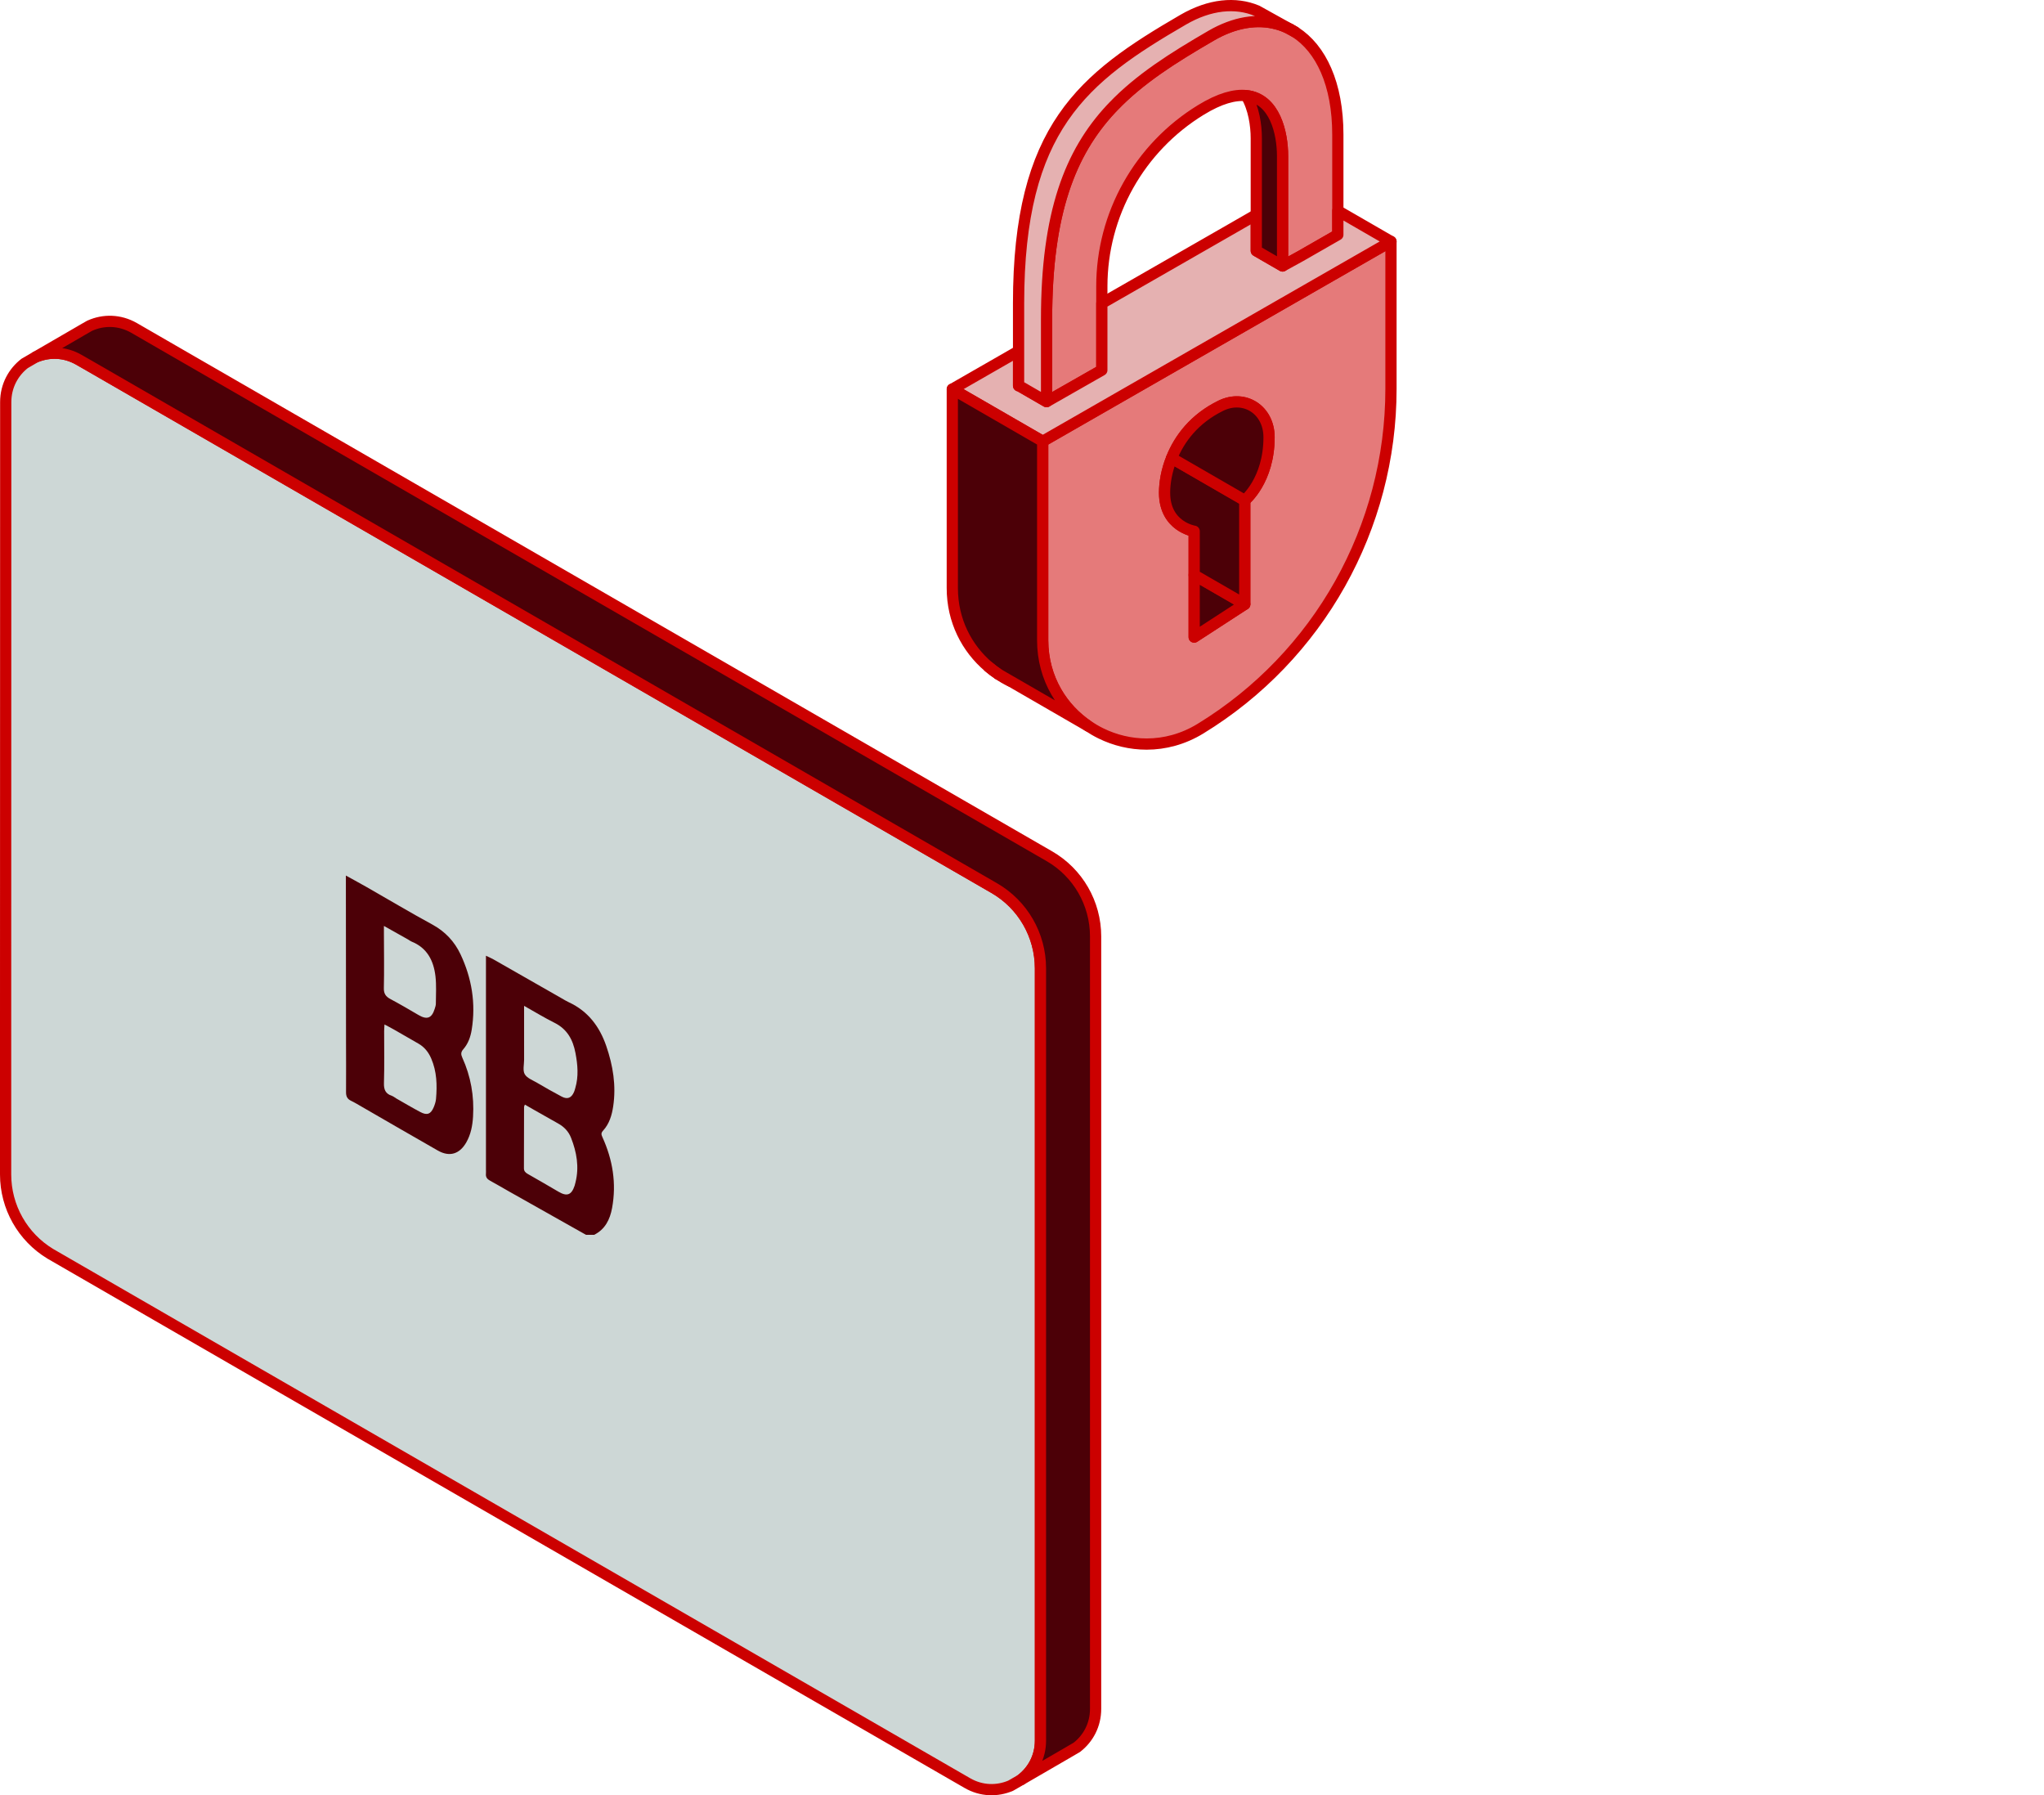 <svg xmlns="http://www.w3.org/2000/svg" id="a" data-name="Ebene_1" width="128.407mm" height="112.758mm" viewBox="0 0 363.989 319.629"><defs><style>      .b {        fill: #e57a7a;      }      .b, .c, .d, .e {        stroke: #c00;        stroke-linecap: round;        stroke-linejoin: round;        stroke-width: 2px;      }      .c, .f {        fill: #4c0007;      }      .d {        fill: #e5b1b1;      }      .e {        fill: #cdd7d6;      }    </style></defs><g><g><path class="b" d="M185.679,78.567v35.412c0,3.432.895,6.553,2.425,9.207,1.417,2.462,3.382,4.526,5.689,6.086l.019.012c.703.466,1.436.895,2.195,1.268l.043.025h.006c2.499,1.225,5.278,1.896,8.126,1.896,3.214,0,6.515-.858,9.593-2.742,21.076-12.882,33.926-35.804,33.926-60.504v-26.236s-13.478,7.728-13.478,7.728l-2.611,1.498-45.931,26.348ZM207.382,87.731c0-1.734.348-3.923,1.256-6.167,1.374-3.444,4.047-7.025,8.766-9.332,4.184-2.045,8.586.703,8.586,5.62,0,7.721-4.327,11.234-4.327,11.234v18.489s-9.008,5.85-9.008,5.85v-18.844s-5.272-.814-5.272-6.851Z"></path><polygon class="d" points="181.383 68.632 181.383 68.707 181.451 68.67 181.383 68.632"></polygon></g><g><polygon class="c" points="212.654 102.372 212.654 113.426 221.663 107.576 212.654 102.372"></polygon><path class="c" d="M207.382,87.731c0,6.037,5.272,6.851,5.272,6.851v7.79s9.008,5.204,9.008,5.204v-18.489s-13.025-7.523-13.025-7.523c-.908,2.244-1.256,4.433-1.256,6.167Z"></path><path class="c" d="M208.638,81.564l13.025,7.523s4.327-3.513,4.327-11.234c0-4.918-4.402-7.666-8.586-5.62-4.719,2.306-7.392,5.888-8.766,9.332Z"></path><path class="b" d="M186.369,56.857v14.654s9.842-5.608,9.842-5.608v-14.915c0-12.82,6.683-24.688,17.607-31.396,3.413-2.095,6.062-2.785,8.107-2.568,5.135.522,6.472,6.727,6.472,10.743v19.59s3.214-1.766,3.214-1.766l6.627-3.799v-17.824c0-9.058-3.028-15.325-7.585-18.247l-.895-.516c-.448-.242-.902-.448-1.374-.622-.298-.112-.603-.211-.914-.292-3.519-.995-7.61-.367-11.787,2.058-6.851,3.973-12.751,7.721-17.426,12.608-.137.137-.267.274-.398.416-7.286,7.815-11.489,18.539-11.489,37.482Z"></path><path class="d" d="M229.757,5.206l.895.516c-.292-.193-.591-.367-.895-.516Z"></path><polygon class="d" points="169.589 69.279 185.679 78.567 231.61 52.22 234.221 50.721 247.7 42.993 238.237 37.529 238.237 41.794 231.61 45.592 228.396 47.358 224.97 45.381 223.714 44.653 223.714 38.225 218.131 41.433 196.21 54.004 196.21 65.903 186.369 71.511 181.451 68.67 181.383 68.707 181.383 62.509 176.067 65.561 169.589 69.279"></polygon><path class="d" d="M177.721,119.991l.012.012c.703.472,1.43.895,2.182,1.256"></path></g><path class="d" d="M181.383,54.016v14.616s.068.037.068.037l4.918,2.841v-14.654c0-18.943,4.203-29.668,11.489-37.482.131-.143.261-.28.398-.416,4.675-4.887,10.575-8.636,17.426-12.608,4.178-2.425,8.269-3.053,11.787-2.058.311.081.616.18.914.292.472.174.926.379,1.374.622l-3.643-2.021-2.269-1.262c-3.811-1.598-8.424-1.156-13.149,1.585-17.862,10.364-29.313,19.236-29.313,50.507Z"></path><path class="c" d="M169.583,69.279v35.406c0,5.825,2.58,10.743,6.466,14.038.522.448,1.076.864,1.641,1.243l.031.025,2.195,1.268.037.019,13.839,7.995c-2.306-1.56-4.271-3.625-5.689-6.086-1.529-2.655-2.425-5.776-2.425-9.207v-35.412s-16.09-9.288-16.09-9.288h-.006Z"></path><path class="d" d="M177.69,119.966c-.566-.379-1.119-.796-1.641-1.243"></path><path class="c" d="M221.924,17.025c1.349,2.257,1.791,5.284,1.791,7.585v20.044s1.256.727,1.256.727l3.426,1.977v-19.59c0-4.016-1.337-10.221-6.472-10.743Z"></path></g><g><g><path class="e" d="M185.28,172.406v137.51c0,2.94-1.4,5.4-3.46,6.95l-1.84,1.06c-2.37,1.01-5.2,1-7.74-.48L42.84,242.786l-13.48-7.78-20.4-11.78c-4.94-2.99-7.96-8.34-7.96-14.12v-25.92l.02-111.59c0-2.93,1.39-5.38,3.42-6.93h.02l1.85-1.08.05-.03h.01c2.36-.98,5.16-.95,7.69.51l1.99,1.14,13.31,7.68,147.66,85.22c5.11,2.94,8.26,8.39,8.26,14.3Z"></path><path class="c" d="M195.101,166.722v137.52c0,2.89-1.34,5.3-3.34,6.85l-2.09,1.22-7.85,4.55c2.06-1.55,3.46-4.01,3.46-6.95v-137.51c0-5.91-3.15-11.36-8.26-14.3L29.361,72.882l-13.31-7.68-1.99-1.14c-2.53-1.46-5.33-1.49-7.69-.51l8.02-4.65.04-.02.02-.02,1.52-.87.05-.02c2.39-1.07,5.28-1.07,7.87.42l5.47,3.16,157.49,90.88c5.11,2.94,8.25,8.39,8.25,14.29Z"></path></g><g><path class="f" d="M104.361,219.853c-4.552-2.564-9.106-5.127-13.657-7.693-1.148-.647-2.279-1.324-3.437-1.952-.514-.279-.795-.633-.732-1.234.025-.237.003-.48.003-.72-0-12.16-0-24.32-0-36.48,0-.472 0-.943 0-1.615.567.274.96.436,1.327.645,4.061,2.313,8.118,4.634,12.176,6.95.416.238.827.491,1.261.692,3.409,1.581,5.469,4.321,6.66,7.785,1.197,3.481,1.785,7.039,1.236,10.73-.24,1.612-.694,3.13-1.812,4.351-.38.415-.315.69-.107,1.149,1.833,4.029,2.525,8.23,1.719,12.616-.373,2.032-1.227,3.789-3.199,4.774h-1.44ZM93.328,179.083c0,3.362-.003,6.473.002,9.584.001.876-.269,1.92.113,2.583.404.701,1.418,1.072,2.199,1.529,1.445.846,2.899,1.68,4.381,2.46,1.032.543,1.729.247,2.2-.827.095-.218.151-.453.219-.682.62-2.089.434-4.167.031-6.274-.453-2.371-1.48-4.236-3.734-5.359-1.776-.885-3.474-1.927-5.411-3.014ZM93.466,196.666c-.074.208-.144.312-.144.416-.009,3.631-.005,7.263-.023,10.894-.003.519.249.787.664,1.023,1.835,1.045,3.664,2.099,5.483,3.17,1.515.893,2.322.604,2.881-1.073.063-.189.103-.385.152-.579.69-2.747.215-5.384-.795-7.956-.437-1.114-1.23-1.941-2.281-2.526-1.393-.775-2.777-1.567-4.164-2.354-.58-.329-1.156-.663-1.773-1.017Z"></path><path class="f" d="M61.593,155.885c1.385.766,2.57,1.403,3.738,2.07,3.883,2.218,7.724,4.513,11.652,6.647,2.287,1.242,3.949,3.024,5.022,5.298,2.006,4.253,2.752,8.74,1.995,13.426-.207,1.285-.636,2.496-1.497,3.479-.451.514-.441.922-.179,1.496,1.518,3.338,2.135,6.849,1.914,10.505-.097,1.606-.388,3.161-1.205,4.591-1.185,2.073-2.971,2.64-5.06,1.451-4.51-2.567-8.994-5.178-13.49-7.769-.657-.379-1.308-.776-1.99-1.105-.667-.322-.878-.803-.872-1.53.026-3.119-.001-6.238-.004-9.357-.009-9.197-.016-18.394-.024-27.591-0-.465-0-.929-0-1.614ZM68.368,164.85c0,.638-.001,1.071 0,1.505.006,3.195.061,6.391-.012,9.585-.023,1.006.366,1.503,1.185,1.94,1.687.902,3.341,1.868,4.991,2.837,1.503.882,2.353.577,2.875-1.092.095-.304.208-.621.209-.932.005-1.633.118-3.283-.072-4.895-.325-2.755-1.478-5.045-4.258-6.16-.219-.088-.407-.251-.615-.368-1.379-.777-2.759-1.551-4.304-2.418ZM68.469,182.393c-.027.508-.062.856-.062,1.204-.004,3.079.06,6.16-.034,9.237-.036,1.177.29,1.893,1.401,2.267.295.099.546.328.823.486,1.423.809,2.83,1.647,4.277,2.411,1.18.623,1.846.363,2.36-.863.199-.474.368-.988.412-1.496.211-2.449.146-4.861-.856-7.183-.498-1.154-1.217-2.044-2.298-2.662-1.455-.831-2.902-1.675-4.358-2.505-.51-.291-1.034-.557-1.666-.895Z"></path></g></g></svg>